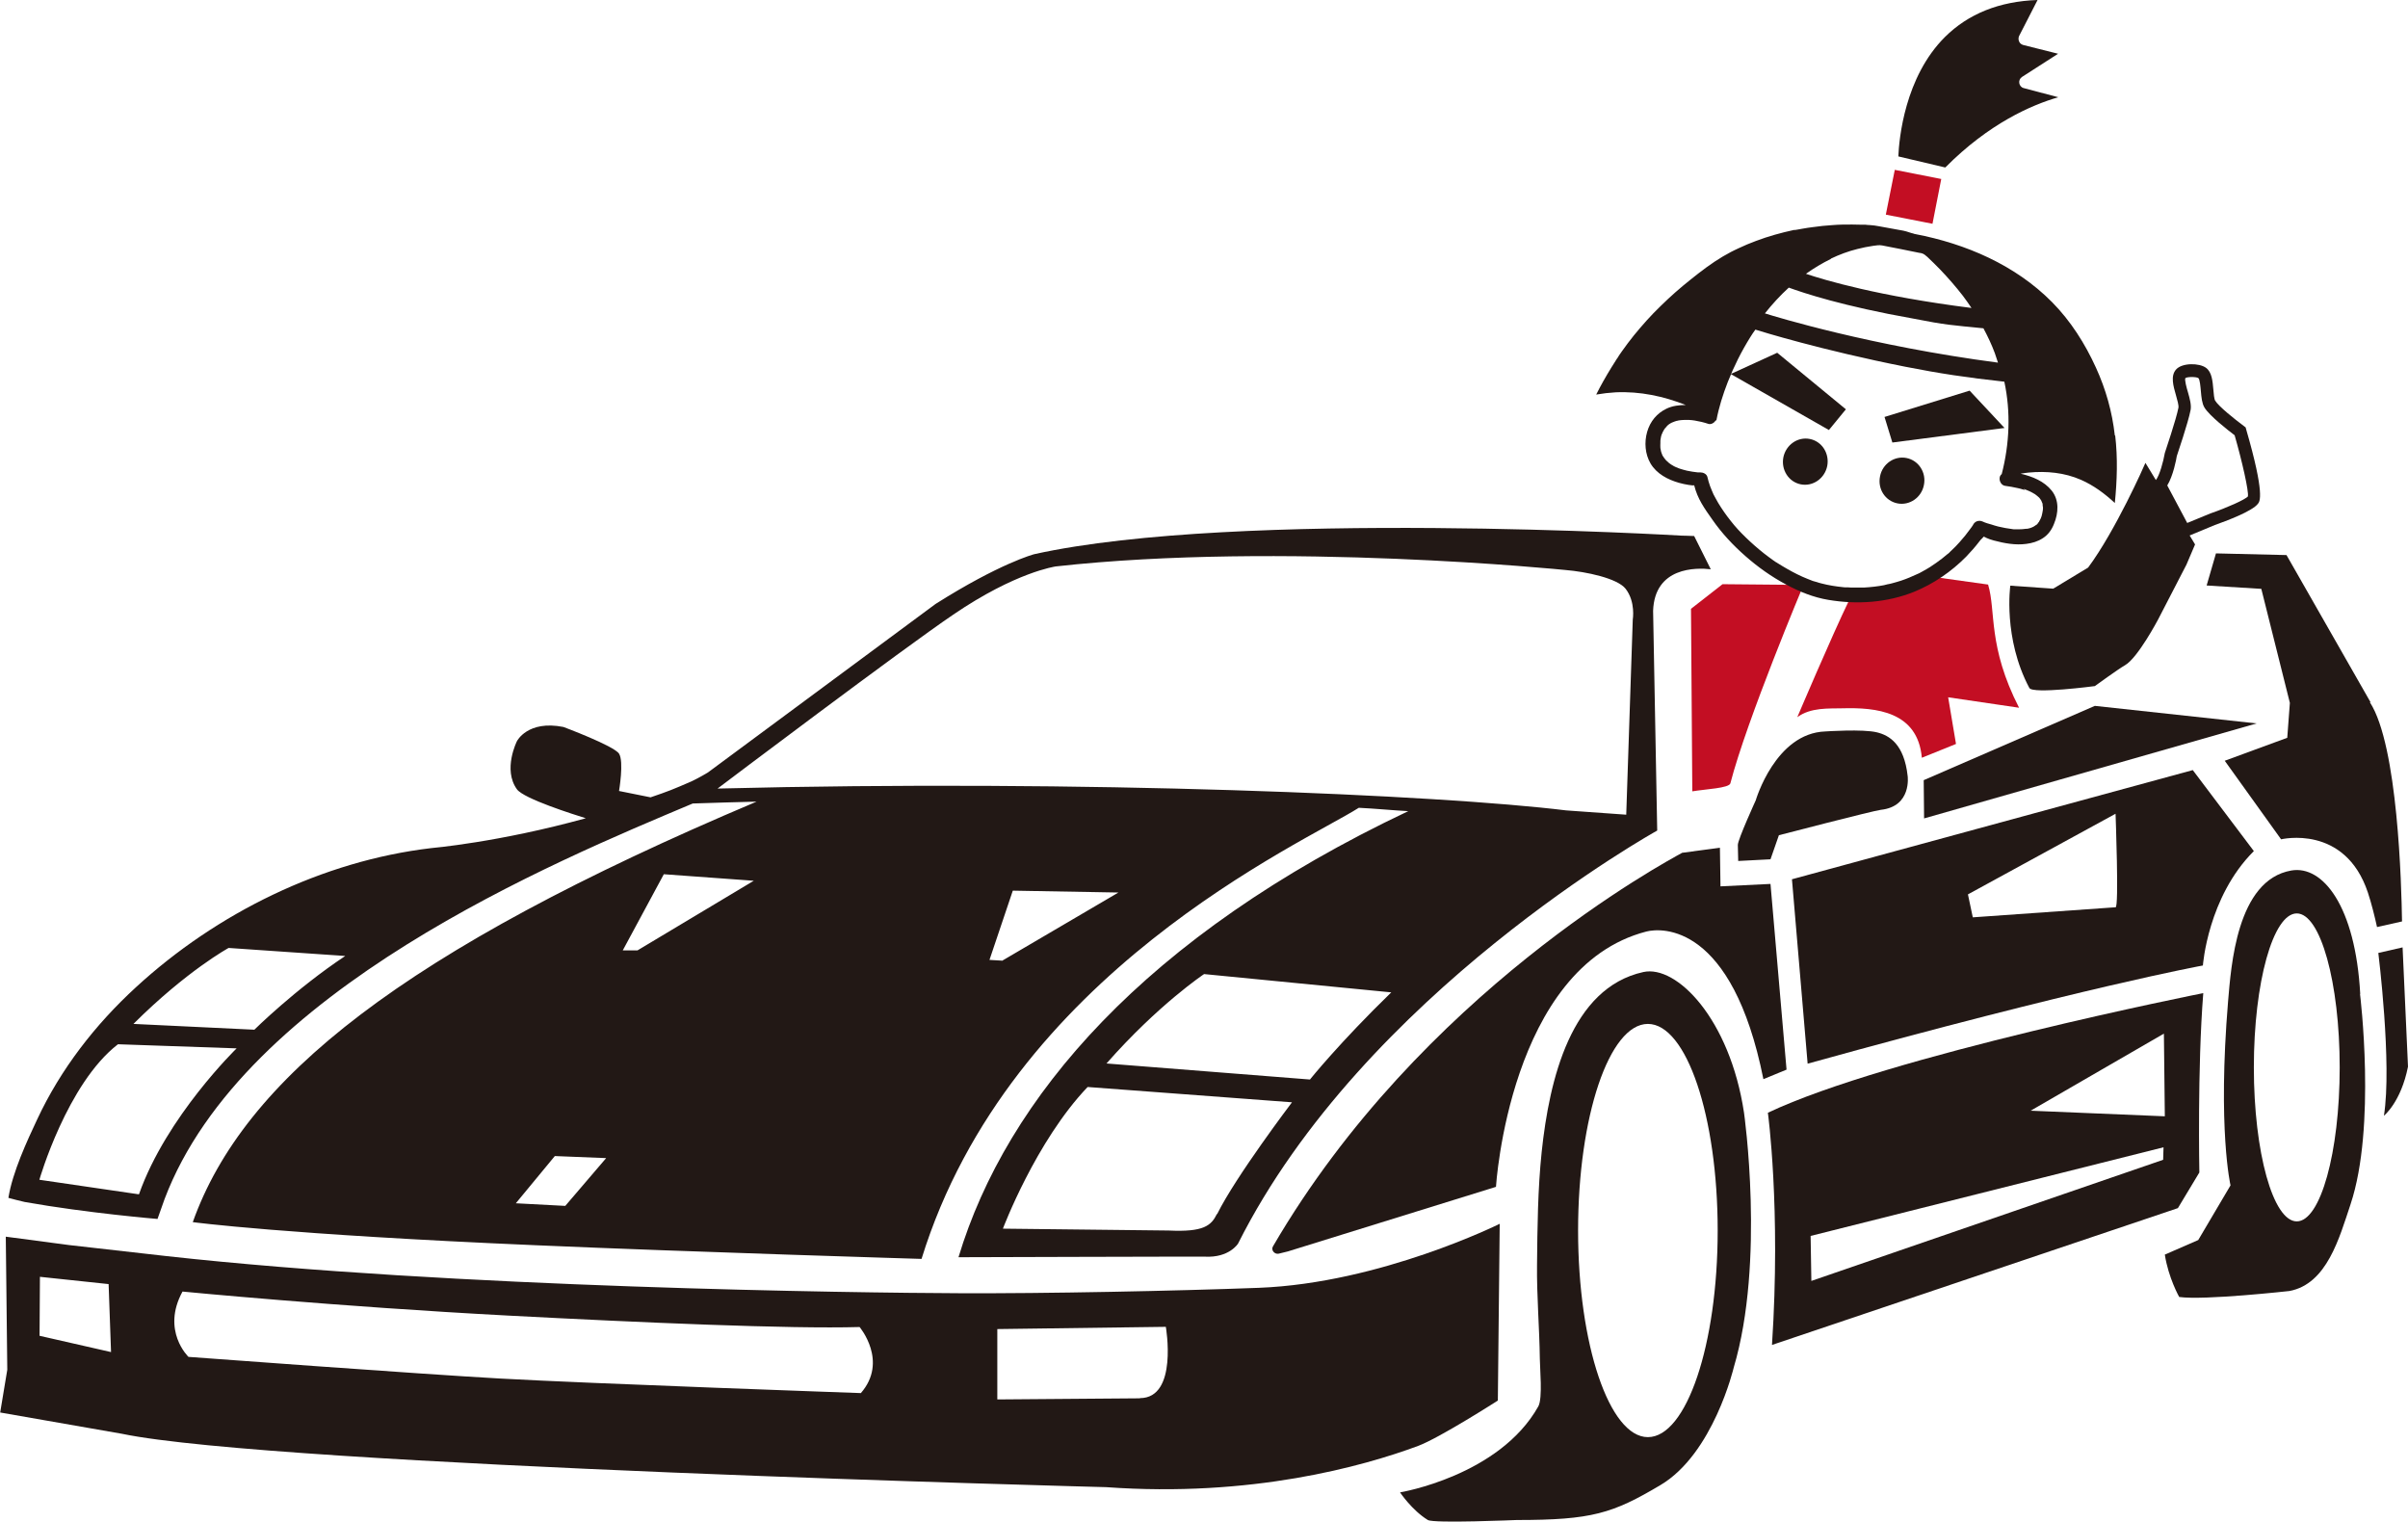 <svg xmlns="http://www.w3.org/2000/svg" id="_&#x30EC;&#x30A4;&#x30E4;&#x30FC;_2" data-name="&#x30EC;&#x30A4;&#x30E4;&#x30FC; 2" viewBox="0 0 129.03 81.53"><defs><style>      .cls-1 {        fill: #221815;      }      .cls-2 {        fill: #c30e23;      }    </style></defs><g id="_&#x30EC;&#x30A4;&#x30E4;&#x30FC;_1-2" data-name="&#x30EC;&#x30A4;&#x30E4;&#x30FC; 1"><g><path d="M109.48,27.27h0v-.02s0,.05,0,.02"></path><path d="M109.05,26.48h0s.02,0,0,0"></path><path d="M109.4,27.64s0-.02,0-.02t0-.01s-.01.03-.01.03"></path><path d="M89.14,22.91s0,0,0,.01c0,0,0,0,0,.01.03-.02.03-.04.02-.03"></path><path d="M105.62,28.3c-.06.09-.02.03,0,0"></path><path class="cls-2" d="M96.3,38.43c.73-.54,1.7-.46,2.42-.48,1.8-.05,4.04.16,4.26,2.65l1.83-.74-.42-2.5,3.8.56c-1.69-3.3-1.23-5.18-1.66-6.6l-2.86-.4-4.55,1.16c-1.01,2.09-2.82,6.36-2.82,6.36"></path><path class="cls-2" d="M90.68,42.41s-.07-9.78-.07-9.79c0,0,1.69-1.32,1.69-1.32l4.34.04s-3.04,7.23-3.92,10.63c-.07.26-1.33.31-2.05.43"></path><path class="cls-1" d="M120.36,23.01l-.03-.11-.09-.07c-.5-.37-1.36-1.06-1.54-1.36-.06-.09-.08-.38-.1-.6-.04-.46-.08-.93-.39-1.16-.36-.27-1.29-.28-1.61.09-.3.34-.15.87,0,1.39.07.24.15.53.13.65-.12.63-.71,2.36-.73,2.43-.08.46-.28,1.2-.48,1.45l-.56-.92c-.05.13-1.6,3.63-3.07,5.61l-1.87,1.13-2.3-.16s-.4,2.81,1.02,5.48c.18.34,3.51-.1,3.51-.1,0,0,1.25-.91,1.62-1.12.69-.4,1.77-2.45,1.77-2.45l1.52-2.94.46-1.08-.29-.48,1.35-.56c.59-.21,2-.73,2.31-1.14.1-.12.38-.5-.63-3.98M120.46,26.59c-.15.18-1.15.62-2.02.92l-1.24.51-1.07-2.01c.32-.52.49-1.42.51-1.57.02-.07.61-1.79.74-2.47.05-.27-.04-.6-.14-.95-.07-.23-.19-.67-.14-.76.1-.08.59-.08.7,0,.08.08.11.47.13.69.03.34.06.66.19.88.27.45,1.29,1.24,1.62,1.49.4,1.39.77,3.02.71,3.28"></path><path class="cls-1" d="M113.32,23.33c-.14-1.26-.48-2.47-1.01-3.63-.58-1.28-1.36-2.51-2.35-3.51-1.97-1.99-4.62-3.13-7.34-3.65-.04,0-.07-.02-.1-.03,0,0-.02,0-.03-.01,0,0-.02,0-.02,0-.04-.01-.07-.02-.1-.03-.07-.02-.15-.05-.22-.07-.05-.01-.11-.03-.16-.04l-1.32-.24h0c-.15-.03-.31-.05-.46-.06-.08,0-.17-.01-.25-.02,0,0-.03,0-.04,0,0,0-.01,0-.02,0-.05,0-.09,0-.14,0-.17,0-.35-.01-.52-.01-.35,0-.69,0-1.04.03-.36.02-.71.06-1.07.11-.18.02-.35.05-.53.08-.1.02-.19.03-.28.05-.04,0-.08.02-.12.02,0,0-.02,0-.03,0-.01,0-.02,0-.04,0-.69.15-1.38.34-2.04.59-.32.12-.64.25-.95.4-.07.03-.14.07-.21.1-.01,0-.07.04-.08.04-.03.02-.07.04-.1.05-.15.08-.29.16-.43.24-.61.36-1.17.79-1.72,1.23-.59.47-1.08.9-1.62,1.43-.51.49-.98,1.02-1.43,1.57-.22.28-.44.56-.64.85-.05.08-.11.15-.16.23,0,.01-.04.06-.04.07-.02.04-.05.07-.07.1-.1.15-.2.31-.29.46-.29.47-.57.96-.82,1.46.35-.06.69-.1,1.04-.12,1.31-.06,2.57.21,3.76.68-.35,0-.7.04-1.02.19-.53.25-.89.69-1.05,1.25-.16.56-.11,1.19.18,1.69.33.56.93.87,1.53,1.04.32.09.75.16.81.13.18.73.55,1.24.98,1.85.5.72,1.1,1.36,1.76,1.94.67.59,1.4,1.11,2.19,1.53.7.38,1.47.69,2.26.82,1.54.26,3.14.15,4.59-.43,1.05-.43,2-1.08,2.79-1.88.25-.26.49-.53.71-.82.12-.16,0,0,.24-.26,0,0,.22.13.54.21.56.15,1.16.26,1.74.18.31-.04.62-.13.89-.31.28-.18.47-.45.59-.76.24-.58.29-1.26-.12-1.78-.41-.51-1.03-.76-1.67-.91.14-.02.29-.05.43-.06.96-.09,1.92,0,2.81.39.68.3,1.27.74,1.81,1.24.12-1.2.16-2.4.02-3.61M98.1,13.86c.46-.22.94-.4,1.43-.52.28-.07.56-.13.85-.17.16-.02.31-.05.47-.02.67.13,1.34.26,2.01.4.04,0,.07.01.11.02.13.03.21.12.31.2.23.22.46.44.68.67.43.45.84.92,1.22,1.41.16.21.31.43.46.65-4.99-.63-7.89-1.5-8.87-1.83.42-.3.87-.57,1.34-.8M95.85,15.41c.77.28,2.88.99,6.67,1.66,1.77.35,2.07.35,3.76.52.23.43.44.87.61,1.33.06.17.11.34.17.51-6.83-.9-11.92-2.46-12.49-2.64.39-.49.82-.96,1.28-1.38M89.53,22.57s-.03.01,0,0M108.44,26.2s.01,0,.02,0c.01,0,.03.01.05.02.15.06.3.12.45.21.03.02.06.04.09.05,0,0,0,0-.02-.01.01,0,.03.02.04.03.05.04.11.08.16.13.02.02.04.04.06.06,0,0,0,0,0,0,0,0,0,0,0,0,.04.05.07.1.1.15,0,0,0,0,0,0,0,.03.02.05.03.08.01.02.02.05.03.07,0,0,0,.02,0,.03,0,.05.01.11.02.16,0,.02,0,.04,0,.06,0,0,0,0,0-.01,0,0,0,.02,0,.03h0s0,0,0,0c0,0,0,.01,0,.01,0,.06-.02.12-.03.19,0,.03-.01.06-.02.09,0,.01,0,.03-.01.04h0s0,0,0,0c0,0,0,.01,0,.01,0,.02,0,.02,0,.02-.02.04-.05.13-.06.16-.03.07-.07.12-.1.19,0,0,0,.01-.01.01-.02.02-.04.04-.05.07-.02.02-.04.05-.07.07,0,0,0,0,0,0,0,0,0,0-.01,0-.05.04-.1.07-.15.1,0,0-.01,0-.02.01-.03.01-.06.03-.09.04-.06.02-.11.04-.17.05-.02,0-.04.01-.06.01-.02,0-.04,0-.05,0-.13.02-.26.03-.4.03-.06,0-.13,0-.19,0,0,0,0,0,.01,0-.01,0-.02,0-.03,0-.04,0-.08,0-.12-.01-.26-.03-.51-.08-.77-.14-.12-.03-.25-.07-.37-.11-.05-.01-.09-.03-.14-.04,0,0,0,0,0,0-.02,0-.04-.02-.07-.02-.09-.03-.18-.06-.26-.1-.19-.08-.4-.02-.5.17-.01.03-.03.05-.05.08-.02.03-.04.06-.06.09,0,0,0,0,0,0,0,0,0,0,.01-.02-.02.02-.03.04-.05.07-.18.25-.37.49-.58.72-.14.16-.29.31-.44.45-.04.04-.08.07-.11.11-.02.02-.04.04-.07.06,0,0-.02.02-.03.02-.09.08-.18.15-.28.23-.21.16-.43.32-.65.46-.12.07-.24.15-.36.21-.06.03-.12.07-.18.1-.03.02-.07.03-.1.05,0,0,0,0-.01,0-.01,0-.03.01-.04.02-.28.13-.56.25-.86.35-.16.05-.32.1-.48.14-.07.02-.15.04-.22.05-.04,0-.08.02-.12.03-.03,0-.06.01-.08.02-.36.07-.73.11-1.09.13-.19,0-.38,0-.56,0-.1,0-.19,0-.29-.01-.01,0-.07,0-.09,0-.06,0-.12,0-.18-.01-.39-.04-.78-.1-1.16-.2-.09-.02-.18-.05-.27-.08-.03,0-.07-.02-.1-.03,0,0-.01,0-.02,0-.03-.01-.06-.02-.09-.03-.18-.07-.36-.14-.54-.22-.38-.17-.74-.37-1.09-.58-.09-.05-.17-.11-.26-.16-.02-.01-.04-.03-.06-.04,0,0,0,0,0,0,0,0,0,0-.01,0-.04-.03-.09-.06-.13-.09-.17-.12-.34-.25-.51-.38-.34-.27-.66-.55-.97-.85-.32-.31-.56-.57-.81-.89-.24-.3-.47-.63-.67-.96-.05-.08-.1-.17-.14-.25-.02-.04-.04-.07-.06-.11,0-.01,0,0,0,0-.01-.02-.02-.05-.04-.07-.07-.16-.14-.32-.2-.48-.06-.16-.1-.32-.14-.48-.04-.17-.23-.25-.38-.25-.02,0-.04,0-.06,0,0,0,0,0,0,0-.03,0-.06,0-.08,0-.19-.02-.38-.05-.57-.09-.12-.03-.24-.06-.36-.1,0,0,0,0,0,0-.03-.01-.06-.02-.09-.03-.06-.02-.13-.05-.19-.08-.05-.03-.11-.05-.16-.09-.03-.01-.05-.03-.08-.05,0,0-.02-.01-.03-.02,0,0,0,0,0,0-.05-.04-.1-.07-.14-.12-.02-.02-.05-.04-.07-.06-.02-.02-.04-.05-.05-.06-.03-.04-.07-.08-.09-.12-.02-.03-.04-.06-.06-.09,0,0,0,0,0,0,0-.01-.01-.02-.01-.03-.03-.07-.05-.13-.07-.2,0-.02,0-.03-.01-.05,0-.04-.01-.07-.02-.11-.01-.1,0-.19,0-.29,0-.02,0-.06,0-.09,0-.05.01-.1.02-.15,0-.05.02-.1.03-.14,0-.02.01-.04.02-.06.04-.1.08-.19.14-.28,0,0,0,0,0,0,0,0,0,0,0,0,0,0,0-.01.02-.02,0,0,0,0,0-.01,0,0,0,0,0,0,0-.01.01-.02.02-.02.03-.04.07-.09.11-.13.02-.02.04-.03.05-.05,0,0,0,0,0,0,.05-.04.1-.07.15-.1,0,0,.06-.03.08-.04.01,0,.02,0,.03-.01.07-.03.13-.05.2-.07.03,0,.06-.01.08-.02,0,0,.05,0,.07-.01.08-.01.17-.02.26-.02.05,0,.1,0,.15,0,.02,0,.1,0,.11,0,.1,0,.19.02.29.03.25.04.5.1.74.18.15.05.32-.06.4-.19,0,0,.02,0,.03.01.13-.7.35-1.39.61-2.06.33-.84.73-1.64,1.21-2.41.08-.14.18-.27.27-.4.25.08,3.54,1.1,8.04,1.99,1.83.36,3.28.58,5.3.8.35,1.63.28,3.32-.14,4.95-.06.05-.1.11-.11.19-.03.19.09.41.29.44.23.03.45.07.67.12.09.02.18.04.27.07.05.01.1.03.14.04"></path><polygon class="cls-1" points="95.23 18.9 98.91 21.93 98 23.04 92.74 20.04 95.23 18.9"></polygon><path class="cls-1" d="M97.91,24.97c.13-.67-.28-1.32-.93-1.45-.65-.13-1.28.31-1.42.98-.13.67.28,1.32.93,1.45.65.13,1.28-.31,1.42-.98"></path><polygon class="cls-1" points="105.54 20.93 100.98 22.34 101.4 23.71 107.41 22.93 105.54 20.93"></polygon><path class="cls-1" d="M100.74,25.52c.13-.67.77-1.11,1.42-.98.65.13,1.07.78.93,1.45-.13.67-.77,1.11-1.42.98-.65-.13-1.07-.77-.93-1.45"></path><path class="cls-1" d="M104.24,8.97c2.34-2.36,4.63-3.35,6.05-3.76l-1.85-.49c-.13-.03-.22-.14-.24-.27-.02-.13.04-.26.15-.33l1.93-1.24-1.87-.47c-.1-.03-.18-.09-.22-.19-.04-.09-.04-.2,0-.29l.99-1.93c-2.05.07-3.71.74-4.96,1.98-2.16,2.15-2.46,5.46-2.5,6.4l2.5.59Z"></path><polygon class="cls-2" points="103.55 11.99 101.05 11.5 101.53 9.1 104.02 9.59 103.55 11.99"></polygon><path class="cls-1" d="M117.5,41.26l-21.48,5.85.84,9.88c14.78-4.1,21.18-5.26,21.18-5.26,0,0,.26-3.67,2.73-6.13l-3.28-4.35ZM113.36,48.61l-7.65.54-.26-1.23,7.91-4.32s.19,5.07,0,5.01"></path><path class="cls-1" d="M127.44,51.06s.74,5.95.3,8.72c0,0,.91-.72,1.29-2.63l-.29-6.39-1.31.3Z"></path><path class="cls-1" d="M93.45,59.61c-.76-5.02-3.61-7.92-5.39-7.53-3.88.85-5.04,5.76-5.45,9.63-.21,2.01-.23,4.04-.25,6.06-.02,1.62.13,3.4.15,5.02,0,.49.16,2.12-.08,2.56-2.09,3.73-7.41,4.61-7.41,4.61,0,0,.64.96,1.49,1.48.31.19,4.76,0,4.76,0,4.03,0,5.14-.35,7.7-1.87,2.84-1.68,3.93-6.3,3.93-6.3,1.69-5.68.55-13.66.55-13.66M88.3,77c-2.06,0-3.74-4.96-3.74-11.07s1.67-11.07,3.74-11.07,3.74,4.96,3.74,11.07-1.67,11.07-3.74,11.07"></path><path class="cls-1" d="M126.47,53.25c-.26-4.71-2.01-6.9-3.69-6.61-2.94.51-3.23,5.17-3.39,7-.57,6.87.13,9.87.13,9.87l-1.73,2.93-1.79.78c.19,1.24.77,2.27.77,2.27,1.34.19,5.91-.32,5.91-.32,2.01-.38,2.67-2.85,3.27-4.64,1.39-4.16.51-11.27.51-11.27M123.07,65.44c-1.27,0-2.3-3.7-2.3-8.25s1.03-8.25,2.3-8.25,2.3,3.7,2.3,8.25-1.03,8.25-2.3,8.25"></path><path class="cls-1" d="M118.06,53.21s-16.91,3.36-23.33,6.41c0,0,.7,5.12.22,12.44l21.75-7.33,1.15-1.91s-.11-5.6.21-9.61M115.95,55.38l.05,4.43-7.19-.3,7.14-4.13ZM97.06,68.64l-.04-2.42,18.91-4.75-.02.67-18.85,6.49Z"></path><path class="cls-1" d="M127.02,37.62l-4.5-7.88-3.78-.09-.5,1.72,2.93.18,1.53,6.11-.14,1.87-3.35,1.23,3.02,4.21s3.42-.83,4.65,2.85c.19.57.38,1.34.49,1.85l1.34-.3c-.03-1.95-.22-9.43-1.72-11.74"></path><path class="cls-1" d="M90.14,45.69c-.85.47-14,7.49-21.93,21.09-.12.2.09.44.31.39l.49-.12,11.15-3.46s.72-11.78,8.06-13.68c.83-.21,4.6-.43,6.27,7.91l1.24-.51-.86-9.95-2.68.13-.03-2.07-2.01.27Z"></path><polygon class="cls-1" points="112.25 37.82 103.08 41.8 103.1 43.85 120.92 38.76 112.25 37.82"></polygon><path class="cls-1" d="M80.36,65.57s-6.39,3.18-12.91,3.43c-4.5.17-11.46.31-16.01.29-5.53-.02-27.19-.29-42.52-1.99-1.16-.13-5.21-.59-5.21-.59l-3.4-.45.08,7.13-.38,2.29,6.52,1.14c8.25,1.72,52.74,2.86,52.74,2.86,7.77.56,13.76-1.11,16.72-2.21,1.15-.43,4.27-2.43,4.27-2.43l.1-9.49ZM5.94,72.44l-3.82-.87.02-3.16,3.68.39.13,3.64ZM46.12,74.64s-14.5-.51-19.33-.78c-4.18-.23-16.69-1.16-16.69-1.16,0,0-1.47-1.4-.32-3.5,0,0,8.21.8,17.5,1.29,7.06.37,15.04.72,18.78.61,0,0,1.56,1.84.06,3.55M61.08,74.92c-.48,0-7.64.06-7.64.06v-3.77s9.03-.12,9.03-.12c0,0,.67,3.82-1.39,3.82"></path><path class="cls-1" d="M93.12,45.27c0-.29.96-2.39.96-2.39,0,0,1.05-3.6,3.73-3.69,0,0,2.02-.14,2.77.05.65.16,1.45.62,1.64,2.34,0,0,.23,1.63-1.44,1.81-.38.04-5.46,1.36-5.46,1.36l-.45,1.29-1.73.09-.02-.86Z"></path><path class="cls-1" d="M87.49,33.2s0,.02,0,0"></path><path class="cls-1" d="M90.8,28.72c-.42-.02-.67-.02-.67-.02,0,0-23.81-1.42-34.7.99-.05.01-1.87.5-5.3,2.67l-12.2,9.03s-.46.28-.89.48c-.99.43-1.21.52-2.18.85l-1.69-.34s.27-1.58,0-2c-.27-.42-2.98-1.43-2.98-1.43-1.92-.38-2.49.76-2.49.76,0,0-.77,1.52,0,2.58.37.51,3.08,1.36,3.69,1.55-4.65,1.29-8.28,1.6-8.28,1.6-5.85.69-11.51,3.49-15.82,7.45-2.19,2.01-4.04,4.39-5.3,7.09-.53,1.13-1.32,2.82-1.54,4.2,0,.01.86.22.87.22,3.37.6,7.12.91,7.12.91l.38-1.07c4.24-11.2,20.91-18.08,28.3-21.19.9-.03,2.53-.08,3.42-.1-19.01,8.03-27.48,14.87-30.21,22.53,0,0,4.87.66,18.43,1.24,8.3.36,20.62.73,20.62.73,4.74-15.34,20.42-22.26,23.43-24.17.85.04,1.87.14,2.65.18-14.11,6.68-21.53,15.37-24.1,23.9,0,0,12.91-.04,13.2-.03,1.31.07,1.78-.7,1.78-.7,6.74-13.43,22.46-22.13,22.46-22.13l-.22-11.77c.08-2.36,2.31-2.32,3.09-2.23l-.89-1.78ZM7.44,63.99l-5.33-.78s1.48-5.15,4.21-7.26l6.36.22s-3.76,3.65-5.23,7.81M13.62,55.17l-6.47-.31c2.86-2.85,5.1-4.07,5.1-4.07l6.25.43c-2.68,1.78-4.88,3.96-4.88,3.96M30.29,64.61l-2.65-.14,2.09-2.53,2.75.11-2.19,2.56ZM34.16,50.92h-.79s2.2-4.08,2.2-4.08l4.82.35-6.23,3.73ZM53.69,51.47l-.67-.04,1.25-3.71,5.66.1-6.24,3.66ZM65.21,65.04c-.31.63-.71.98-2.59.89l-8.88-.1s1.76-4.68,4.54-7.59l10.95.82s-3.02,3.98-4.01,5.99M70.2,57.84l-10.91-.86c2.78-3.16,5.23-4.79,5.23-4.79l10.03.98c-2.76,2.68-4.35,4.66-4.35,4.66M87.49,33.2l-.35,10.45-3.22-.23h0c-6.75-.83-25.79-1.67-45.47-1.17.33-.25,9.91-7.48,12.63-9.32,3.36-2.29,5.46-2.57,5.48-2.58,12.14-1.35,27.32.19,27.32.19,1.1.09,2.79.44,3.23,1.01.54.7.38,1.64.38,1.65"></path></g></g></svg>